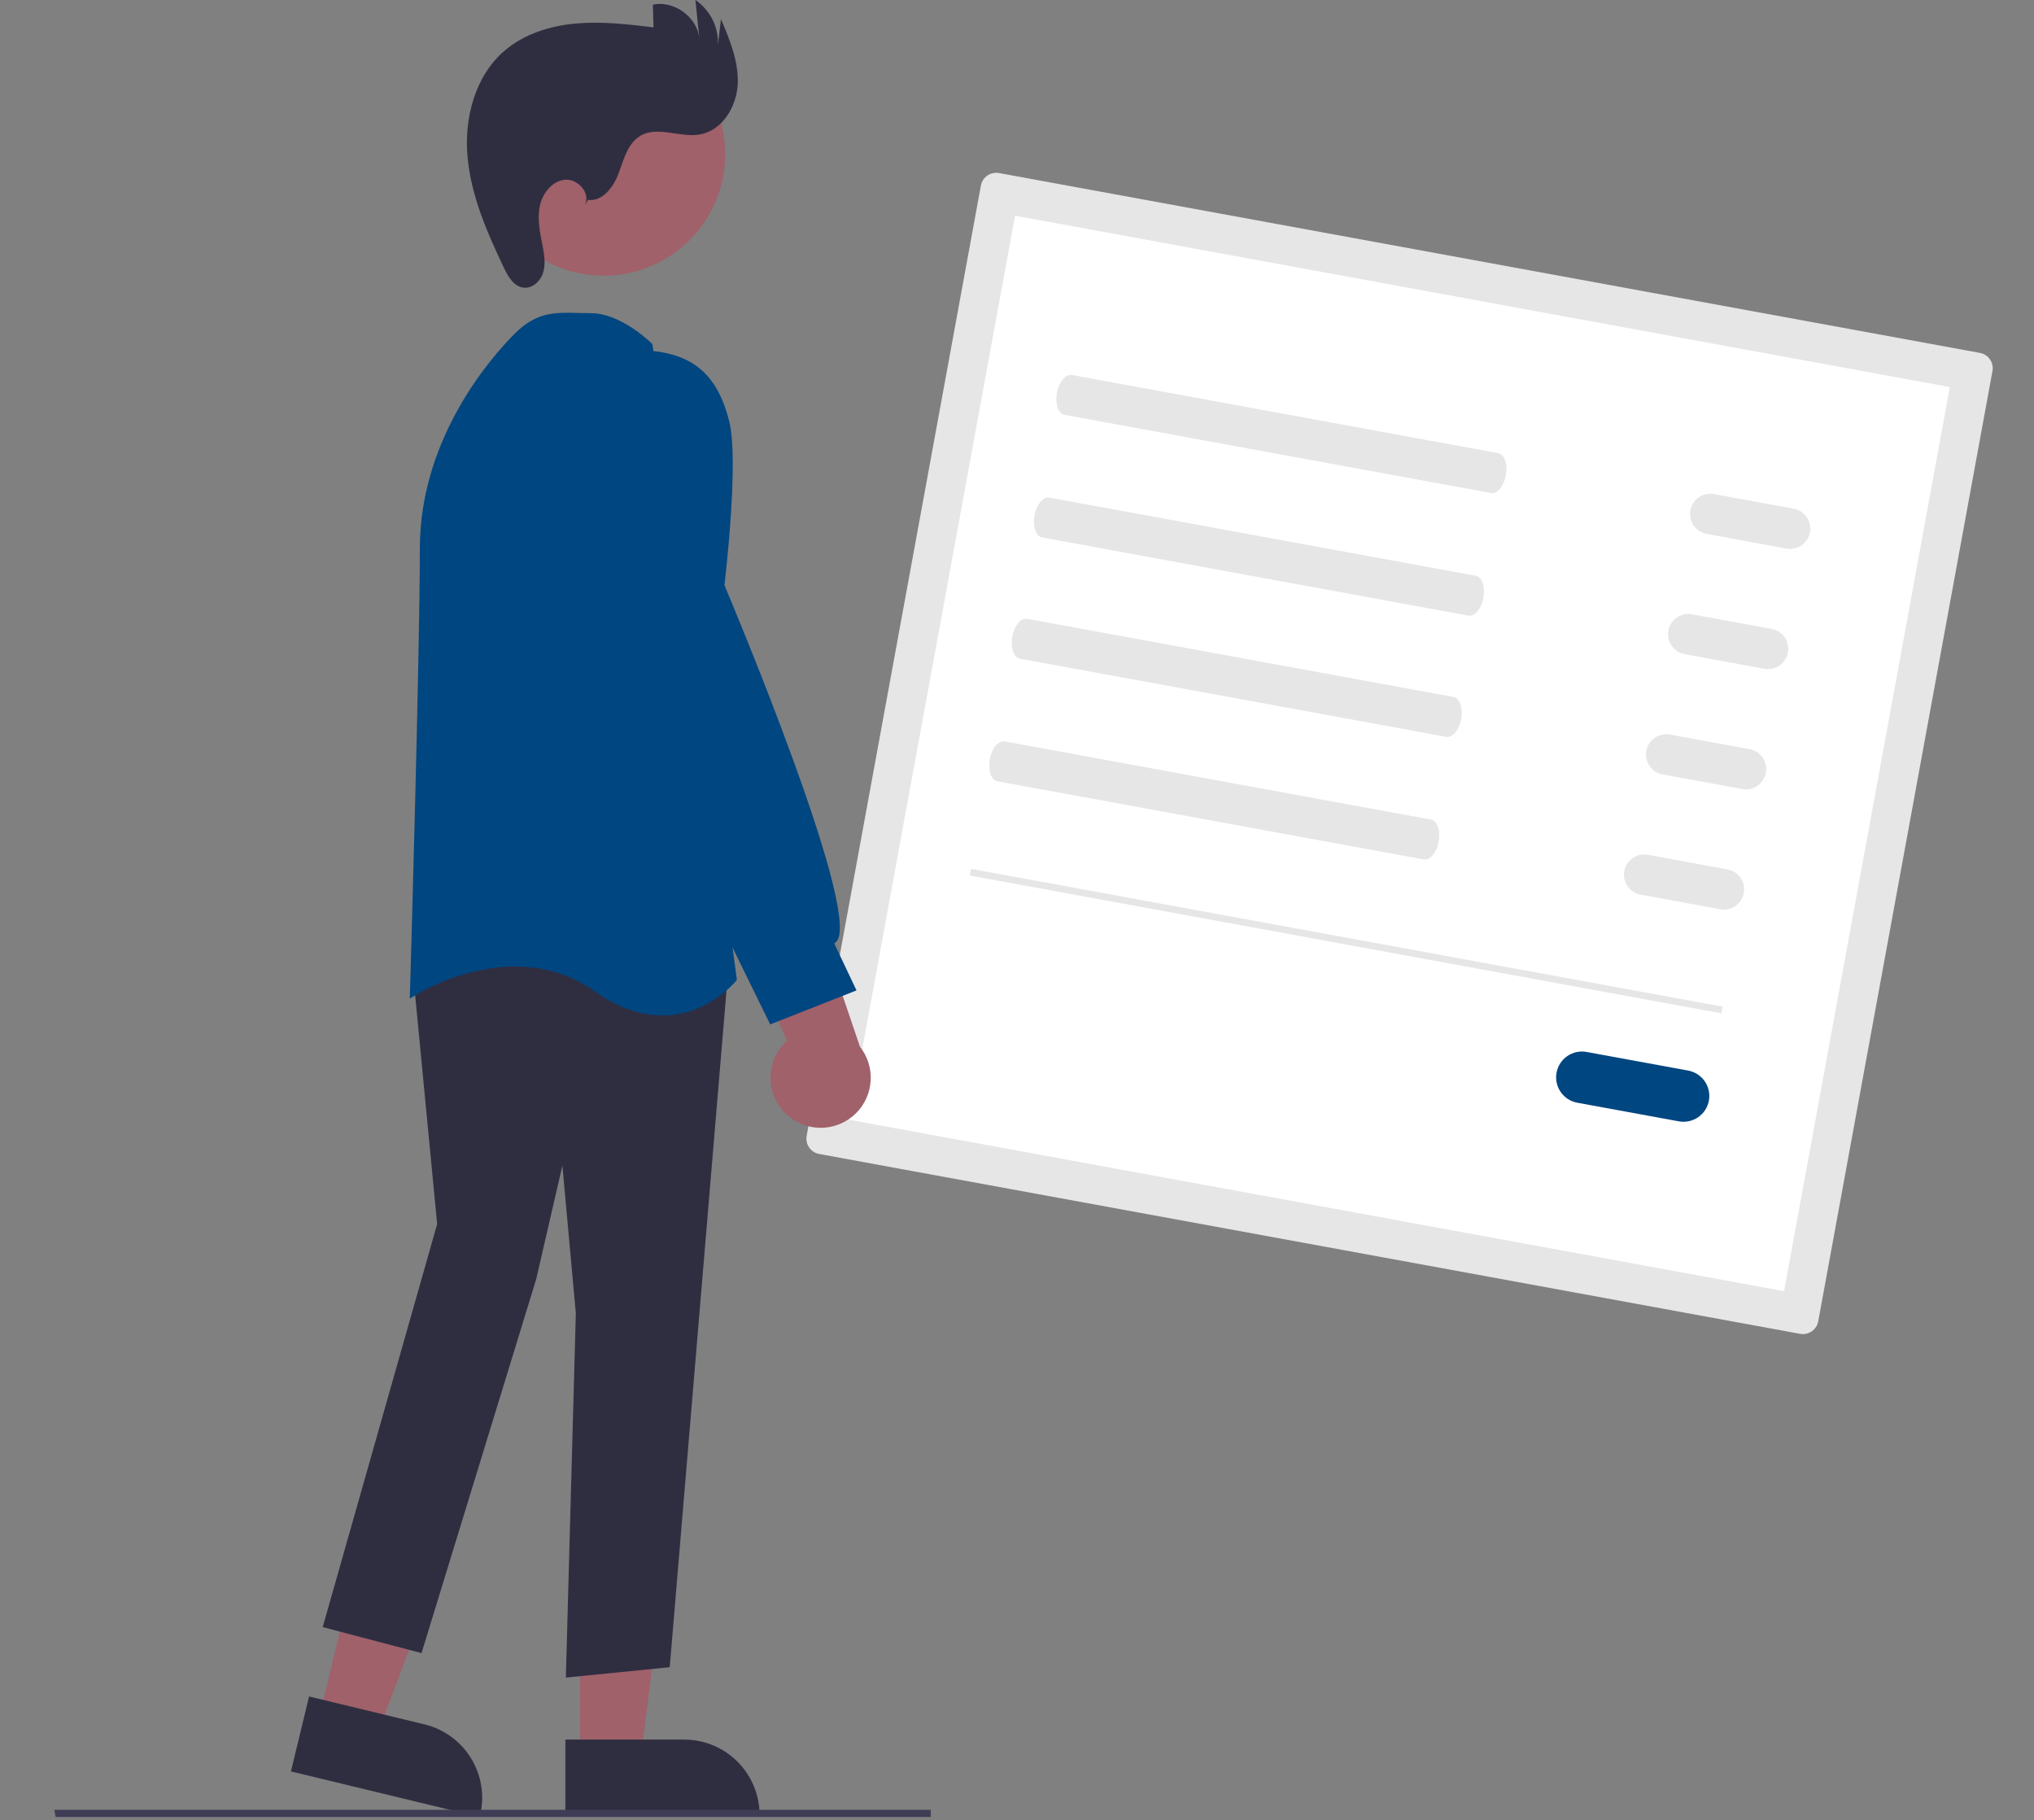 <svg width="599" height="536" viewBox="0 0 599 536" fill="none" xmlns="http://www.w3.org/2000/svg">
<rect x="0" y="0" width="599" height="536" fill="#808080" stroke="none"/>
<g clip-path="url(#clip0_52_4940)">
<path d="M294.208 50.964C293.011 50.746 291.776 51.011 290.775 51.703C289.773 52.394 289.087 53.454 288.866 54.65L237.555 334.501C237.337 335.698 237.603 336.933 238.294 337.934C238.985 338.935 240.045 339.622 241.241 339.842L530.119 392.808C531.316 393.026 532.55 392.761 533.551 392.069C534.553 391.378 535.239 390.318 535.46 389.122L586.771 109.271C586.989 108.074 586.723 106.839 586.032 105.838C585.341 104.837 584.281 104.15 583.085 103.93L294.208 50.964Z" fill="#E6E6E6"/>
<path d="M250.114 329.776L525.396 380.249L574.214 113.993L298.932 63.52L250.114 329.776Z" fill="white"/>
<path d="M315.672 110.436C313.835 110.099 311.858 112.457 311.265 115.693C310.672 118.928 311.683 121.835 313.52 122.171L439.072 145.191C440.909 145.528 442.885 143.17 443.479 139.934C444.072 136.699 443.06 133.792 441.224 133.456L315.672 110.436Z" fill="#E6E6E6"/>
<path d="M309.051 146.545C307.214 146.208 305.237 148.567 304.644 151.802C304.051 155.038 305.062 157.944 306.899 158.281L432.451 181.301C434.287 181.637 436.264 179.279 436.858 176.044C437.451 172.808 436.439 169.902 434.603 169.565L309.051 146.545Z" fill="#E6E6E6"/>
<path d="M302.508 182.238C300.671 181.902 298.694 184.26 298.101 187.495C297.508 190.731 298.519 193.637 300.356 193.974L425.908 216.994C427.744 217.331 429.721 214.972 430.315 211.737C430.908 208.502 429.896 205.595 428.06 205.258L302.508 182.238Z" fill="#E6E6E6"/>
<path d="M295.887 218.348C294.05 218.011 292.073 220.369 291.48 223.605C290.887 226.84 291.898 229.747 293.735 230.083L419.287 253.103C421.123 253.44 423.1 251.082 423.694 247.846C424.287 244.611 423.275 241.705 421.438 241.368L295.887 218.348Z" fill="#E6E6E6"/>
<path d="M504.762 145.505C503.991 145.362 503.199 145.373 502.433 145.537C501.666 145.701 500.939 146.014 500.294 146.459C499.648 146.904 499.097 147.472 498.671 148.13C498.245 148.788 497.953 149.524 497.811 150.295C497.67 151.066 497.682 151.858 497.847 152.624C498.011 153.391 498.326 154.117 498.771 154.762C499.217 155.407 499.785 155.958 500.444 156.383C501.103 156.808 501.839 157.1 502.61 157.24L526.081 161.544C527.638 161.829 529.243 161.484 530.546 160.586C531.848 159.687 532.74 158.308 533.025 156.752C533.31 155.195 532.966 153.59 532.067 152.287C531.169 150.985 529.789 150.093 528.233 149.808L504.762 145.505Z" fill="#E6E6E6"/>
<path d="M498.27 180.913C497.499 180.77 496.707 180.782 495.941 180.945C495.174 181.109 494.447 181.422 493.801 181.867C493.156 182.312 492.604 182.88 492.179 183.538C491.753 184.197 491.461 184.932 491.319 185.703C491.178 186.475 491.19 187.266 491.355 188.033C491.519 188.799 491.833 189.526 492.279 190.171C492.725 190.816 493.293 191.366 493.952 191.792C494.611 192.217 495.347 192.508 496.118 192.648L519.589 196.952C521.145 197.237 522.751 196.893 524.053 195.994C525.356 195.095 526.248 193.716 526.533 192.16C526.818 190.604 526.474 188.998 525.575 187.696C524.676 186.393 523.297 185.502 521.741 185.216L498.27 180.913Z" fill="#E6E6E6"/>
<path d="M491.777 216.324C491.007 216.183 490.216 216.194 489.45 216.359C488.684 216.523 487.958 216.837 487.313 217.282C486.668 217.727 486.117 218.294 485.692 218.952C485.267 219.61 484.975 220.345 484.834 221.116C484.692 221.886 484.704 222.677 484.869 223.443C485.033 224.209 485.347 224.935 485.792 225.58C486.237 226.225 486.804 226.776 487.462 227.201C488.12 227.627 488.855 227.918 489.626 228.06L513.097 232.363C514.653 232.648 516.259 232.304 517.561 231.405C518.863 230.506 519.755 229.127 520.041 227.571C520.326 226.015 519.981 224.409 519.083 223.107C518.184 221.805 516.805 220.913 515.249 220.627L491.777 216.324Z" fill="#E6E6E6"/>
<path d="M485.284 251.733C483.729 251.45 482.124 251.796 480.824 252.694C479.523 253.593 478.632 254.972 478.347 256.527C478.062 258.082 478.406 259.686 479.303 260.988C480.2 262.29 481.578 263.182 483.132 263.469L506.604 267.773C508.159 268.056 509.763 267.71 511.064 266.811C512.365 265.913 513.255 264.534 513.54 262.979C513.826 261.424 513.482 259.82 512.585 258.518C511.687 257.216 510.31 256.324 508.755 256.037L485.284 251.733Z" fill="#E6E6E6"/>
<path d="M467.246 309.796C466.264 309.615 465.255 309.629 464.278 309.838C463.301 310.047 462.375 310.446 461.553 311.013C460.73 311.58 460.027 312.303 459.485 313.142C458.942 313.981 458.57 314.918 458.39 315.901C458.21 316.883 458.225 317.892 458.435 318.869C458.645 319.845 459.045 320.771 459.613 321.593C460.181 322.415 460.905 323.117 461.744 323.658C462.584 324.2 463.521 324.571 464.504 324.75L494.412 330.234C496.395 330.597 498.441 330.158 500.1 329.013C501.759 327.868 502.896 326.111 503.259 324.128C503.623 322.145 503.184 320.098 502.039 318.439C500.894 316.78 499.136 315.644 497.153 315.28L467.246 309.796Z" fill="#004680"/>
<path d="M507.298 296.454L285.987 255.877L285.627 257.844L506.937 298.422L507.298 296.454Z" fill="#E6E6E6"/>
<path d="M93.91 506.072L111.287 510.273L135.76 445.247L110.113 439.047L93.91 506.072Z" fill="#A0616A"/>
<path d="M141.267 535.114L141.384 534.628C142.761 528.903 141.811 522.866 138.743 517.841C135.674 512.816 130.738 509.213 125.016 507.823L91.018 499.604L85.681 521.676L141.267 535.114Z" fill="#2F2E41"/>
<path d="M170.836 517.91L188.713 517.909L197.218 448.953L170.833 448.954L170.836 517.91Z" fill="#A0616A"/>
<path d="M166.505 535.011L223.691 535.008V534.508C223.691 528.618 221.351 522.97 217.186 518.805C213.022 514.64 207.373 512.301 201.483 512.301H201.482L166.504 512.302L166.505 535.011Z" fill="#2F2E41"/>
<path d="M197.232 490.99L214.59 284.119L142.734 270.874L142.45 270.822L121.418 284.342L128.739 360.476L95.034 479.175L124.137 486.833L157.895 376.747L165.62 343.271L169.579 386.771L166.64 494.049L197.232 490.99Z" fill="#2F2E41"/>
<path d="M216.815 288.811L217.005 288.57L192.174 101.613L192.142 101.368L191.967 101.193C191.601 100.827 182.901 92.23 173.953 92.23C172.659 92.23 171.429 92.197 170.25 92.167C163.402 91.989 157.993 91.847 151.564 98.276C145.014 104.826 123.644 128.741 123.644 161.496C123.644 193.199 120.757 291.723 120.728 292.714L120.687 294.106L121.854 293.347C122.142 293.162 150.885 274.86 174.991 291.873C182.524 297.19 189.292 299.054 195.078 299.054C208.546 299.054 216.7 288.958 216.815 288.811Z" fill="#004680"/>
<path d="M160.574 76.805C143.218 67.317 136.839 45.555 146.327 28.199C155.815 10.842 177.577 4.464 194.933 13.952C212.289 23.439 218.668 45.201 209.18 62.557C199.692 79.914 177.931 86.292 160.574 76.805Z" fill="#A0616A"/>
<path d="M232.581 328.99C230.887 327.677 229.501 326.008 228.521 324.101C227.541 322.194 226.992 320.096 226.91 317.954C226.829 315.812 227.219 313.678 228.052 311.702C228.885 309.727 230.14 307.958 231.731 306.521L211.391 258.545L238.023 263.446L253.254 308.254C255.492 311.085 256.614 314.64 256.406 318.243C256.199 321.846 254.677 325.248 252.128 327.804C249.58 330.36 246.183 331.893 242.58 332.111C238.978 332.33 235.42 331.219 232.581 328.99Z" fill="#A0616A"/>
<path d="M252.232 291.672L245.683 277.844C246.088 277.601 246.421 277.255 246.65 276.842C252.769 266.237 215.807 178.169 213.344 172.328C213.719 169.151 217.6 135.484 214.763 124.135C211.423 110.776 204.565 104.551 191.833 103.317C177.791 101.999 174.003 121.067 173.967 121.26L173.954 170.28L190.069 226.708L226.821 301.681L252.232 291.672Z" fill="#004680"/>
<path d="M173.175 58.871C177.468 59.43 180.707 55.037 182.209 50.976C183.711 46.916 184.855 42.188 188.588 39.995C193.688 36.998 200.213 40.602 206.045 39.613C212.631 38.497 216.913 31.517 217.249 24.845C217.584 18.174 214.929 11.757 212.324 5.606L211.415 13.251C211.536 10.66 210.991 8.081 209.831 5.761C208.671 3.441 206.936 1.457 204.79 0L205.962 11.217C205.227 4.933 198.457 0.064 192.266 1.366L192.451 8.049C184.844 7.145 177.171 6.239 169.541 6.928C161.912 7.617 154.229 10.031 148.447 15.056C139.797 22.572 136.638 34.947 137.699 46.357C138.759 57.767 143.469 68.485 148.378 78.839C149.613 81.444 151.321 84.384 154.185 84.716C156.758 85.014 159.113 82.863 159.913 80.399C160.713 77.935 160.322 75.259 159.843 72.713C159.12 68.867 158.207 64.936 158.888 61.083C159.568 57.229 162.341 53.421 166.225 52.949C170.11 52.476 174.085 56.917 172.217 60.355L173.175 58.871Z" fill="#2F2E41"/>
<path d="M16.382 535.092H274.12V532.986H16L16.382 535.092Z" fill="#3F3D56"/>
</g>
<defs>
<clipPath id="clip0_52_4940">
<rect width="598.111" height="535.114" fill="white"/>
</clipPath>
</defs>
</svg>
